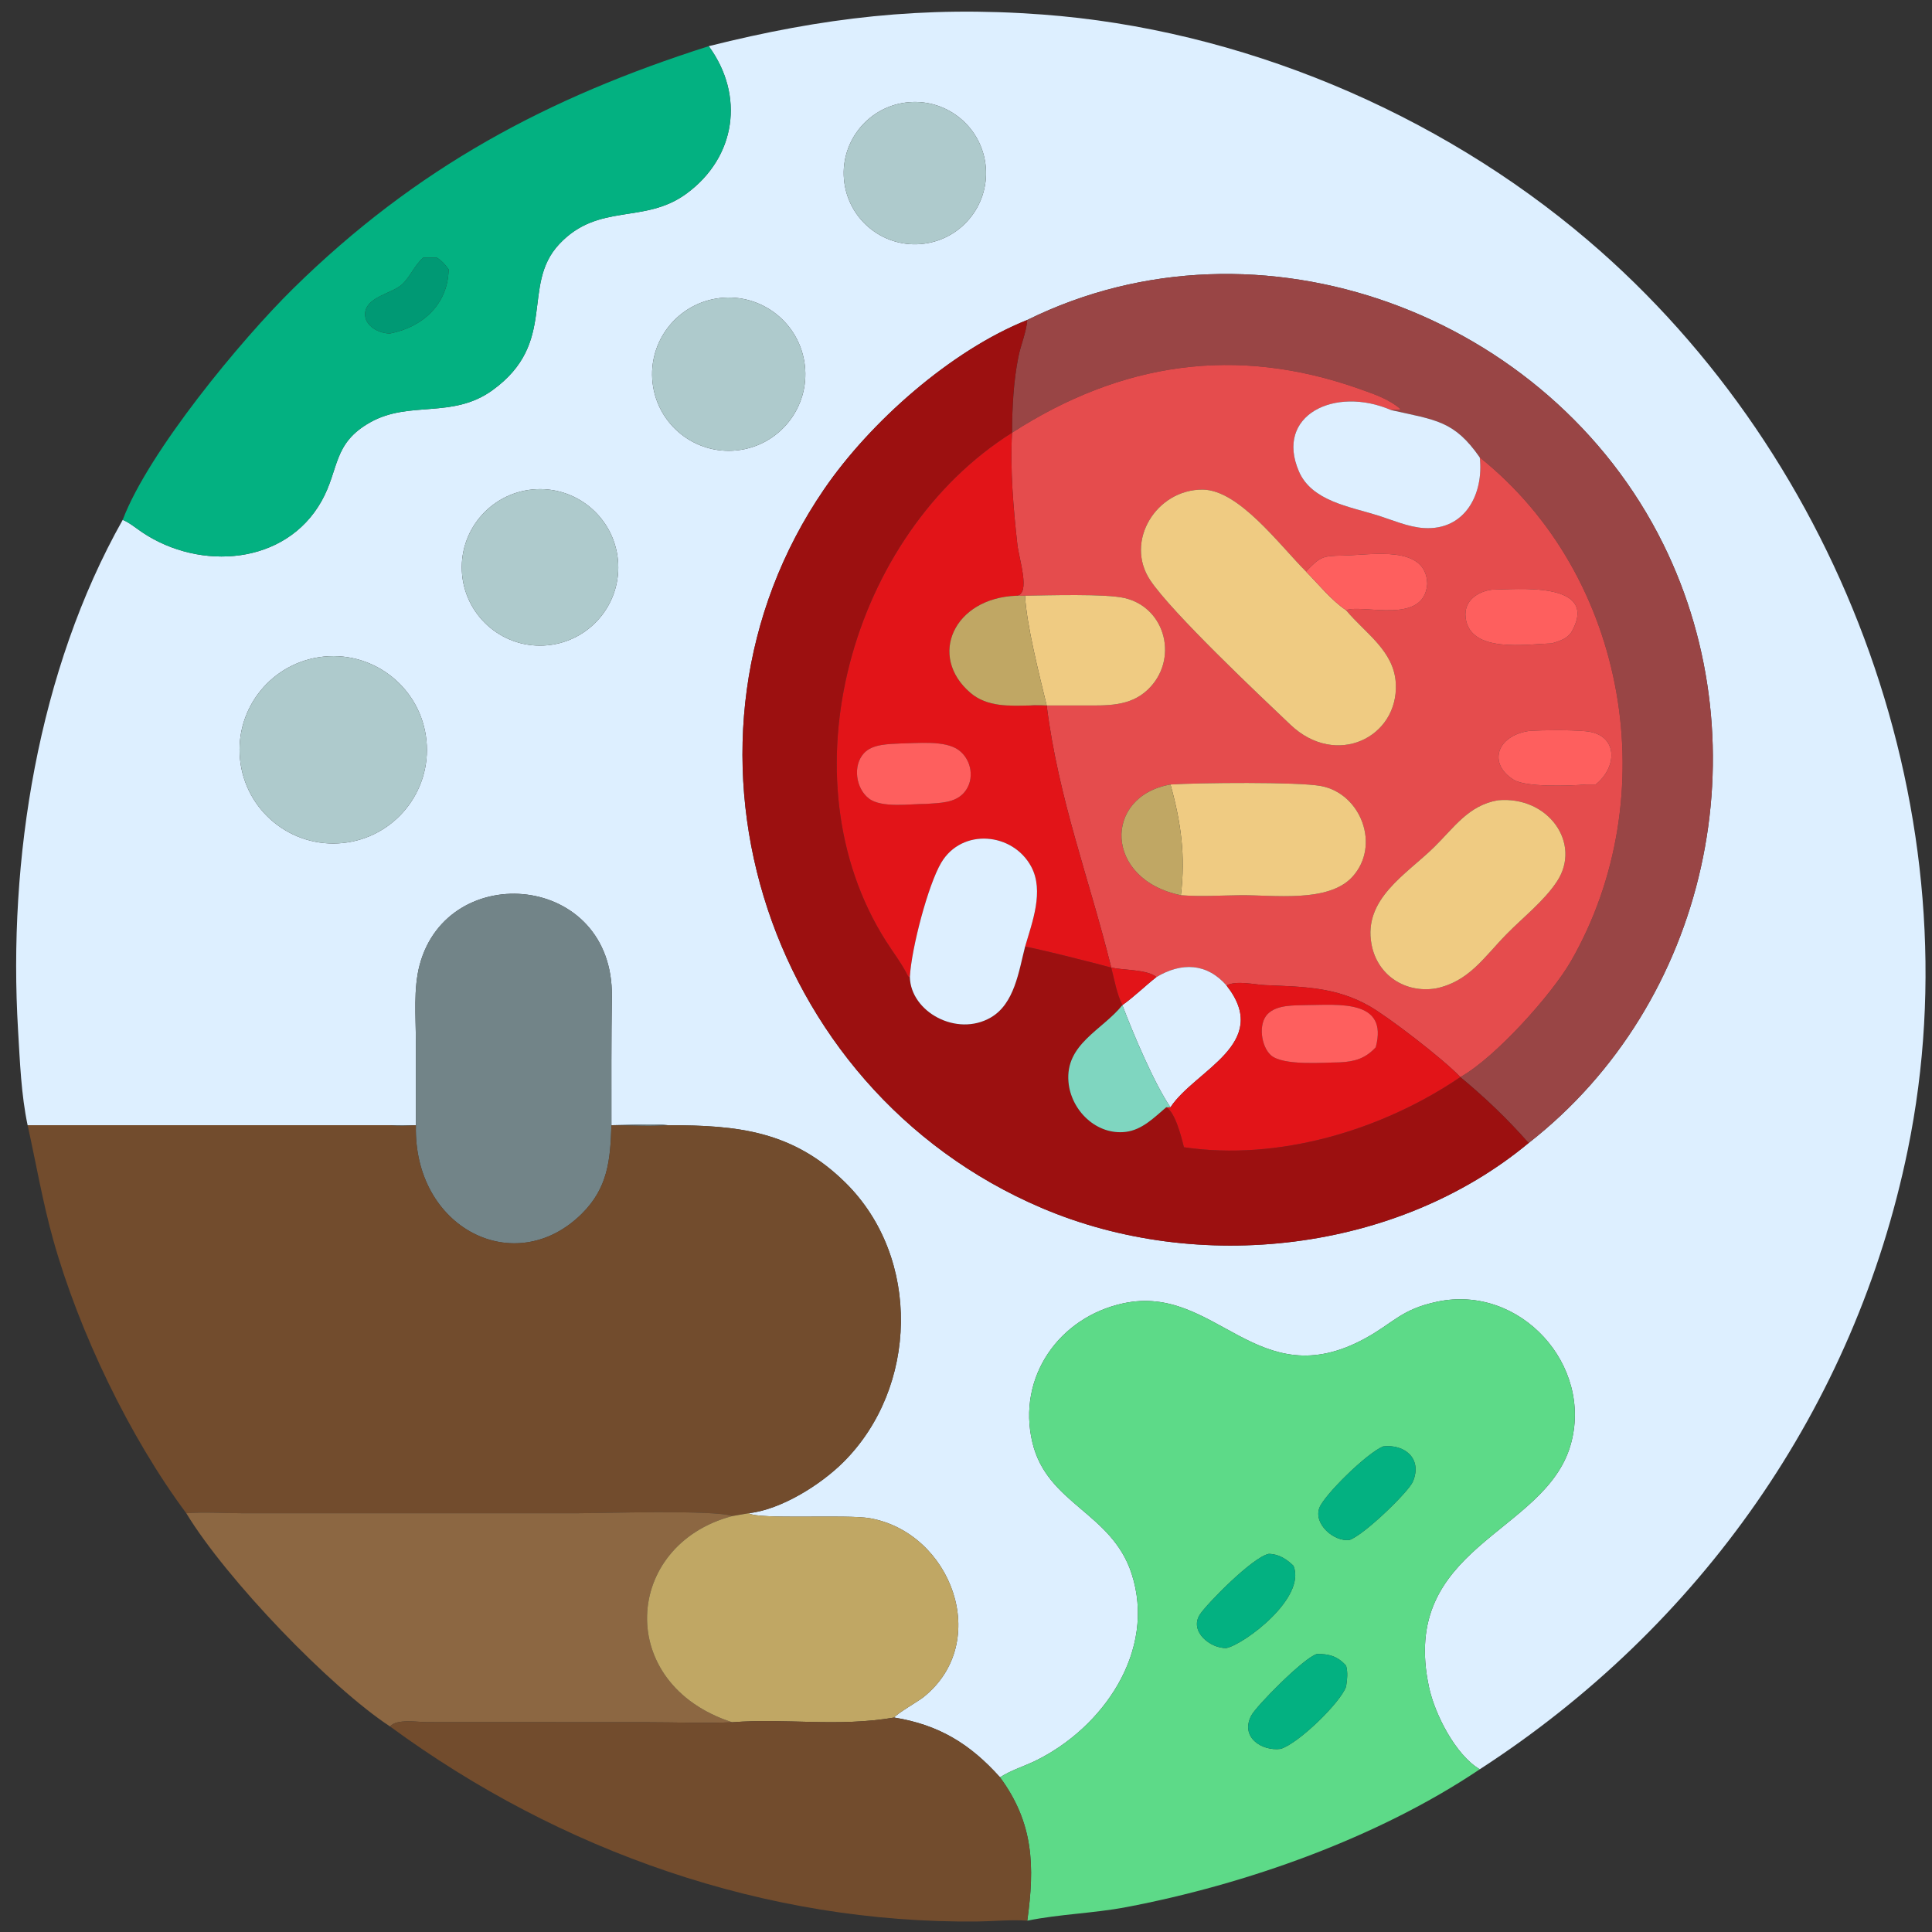 <?xml version="1.0" encoding="utf-8" ?>
<svg xmlns="http://www.w3.org/2000/svg" xmlns:xlink="http://www.w3.org/1999/xlink" width="1024" height="1024">
	<rect width="100%" height="100%" fill="#333333" stroke="none"/>
	<path fill="#DDEFFF" transform="scale(2 2)" d="M187.829 12.233C218.117 4.639 244.574 1.504 276.204 3.845C328.528 7.719 380.825 29.598 420.801 63.667C488.746 121.571 523.605 216.884 505.578 304.727C491.594 372.873 450.484 431.109 392.158 468.879C385.732 465.086 380.252 454.293 378.718 447.188C370.637 409.738 409.349 406.643 416.208 382.985C422.343 361.825 402.902 340.284 380.858 344.963C371.322 346.987 369.378 350.523 361.809 354.669C333.129 370.381 322.272 340.058 297.649 345.4C280.678 349.082 269.496 364.941 273.582 382.221C277.463 398.631 294.582 400.735 299.887 417.035C306.549 437.502 292.293 457.922 274.358 466.644C271.355 468.105 267.793 469.178 265.019 471.006C257.105 462.152 248.798 457.076 236.986 455.167C237.513 454.218 243.405 450.829 244.738 449.76C262.973 435.141 252.096 406.139 230.508 402.346C224.337 401.262 201.026 402.757 198.42 401.026C207.044 400.034 217.46 393.505 223.525 387.459C243.287 367.762 244.173 333.337 224.102 313.477C210.173 299.694 195.541 298.177 177.013 298.193C173.656 297.723 165.92 298.18 162.033 298.193C162.023 286.842 161.988 275.495 162.151 264.146C162.622 231.334 118.736 227.601 111.22 255.686C109.517 262.048 110.209 269.41 110.209 275.974L110.219 298.193L103.407 298.193L7.32 298.193C5.603 290.062 5.285 281.365 4.789 273.081C2.079 227.827 10.056 177.62 32.523 137.763C34.361 138.53 36.106 140.014 37.772 141.126C53.051 151.324 75.71 149.744 85.216 132.795C89.972 124.314 88.126 117.537 98.129 111.917C108.547 106.064 119.878 111.106 130.519 103.406C148.015 90.747 137.879 75.699 148.211 64.689C158.627 53.59 170.694 59.536 181.892 51.337C195.09 41.675 197.378 25.281 187.829 12.233ZM272.239 84.792C252.025 92.861 230.6 111.817 218.374 129.679C173.347 195.466 201.598 288.356 276.012 320.105C317.53 337.818 370.169 331.914 405.104 302.909C452.616 265.835 467.428 198.133 440.779 144.191C410.629 83.16 333.722 54.454 272.239 84.792ZM239.891 27.195C229.593 28.606 222.378 38.084 223.759 48.386C225.14 58.688 234.597 65.931 244.904 64.579C255.252 63.222 262.53 53.718 261.143 43.373C259.756 33.029 250.232 25.778 239.891 27.195ZM190.761 78.99C179.641 80.29 171.671 90.346 172.944 101.469C174.217 112.593 184.252 120.588 195.379 119.342C206.545 118.092 214.574 108.014 213.296 96.852C212.019 85.689 201.921 77.685 190.761 78.99ZM142.211 129.641C130.745 130.14 121.865 139.858 122.398 151.323C122.931 162.788 132.674 171.64 144.138 171.073C155.554 170.509 164.361 160.814 163.83 149.396C163.299 137.979 153.63 129.143 142.211 129.641ZM85.897 173.997C72.224 175.332 62.234 187.517 63.606 201.186C64.977 214.855 77.189 224.812 90.854 223.404C104.468 222.001 114.379 209.846 113.012 196.228C111.646 182.611 99.518 172.667 85.897 173.997Z"/>
	<path fill="#03B181" transform="scale(2 2)" d="M32.523 137.763C39.292 119.817 63.863 90.073 77.676 76.489C110.319 44.386 145.084 25.847 187.829 12.233C197.378 25.281 195.09 41.675 181.892 51.337C170.694 59.536 158.627 53.59 148.211 64.689C137.879 75.699 148.015 90.747 130.519 103.406C119.878 111.106 108.547 106.064 98.129 111.917C88.126 117.537 89.972 124.314 85.216 132.795C75.71 149.744 53.051 151.324 37.772 141.126C36.106 140.014 34.361 138.53 32.523 137.763ZM112.154 68.296C109.798 70.356 108.768 73.309 106.544 75.381C103.968 77.78 97.046 78.652 96.755 83.016C96.528 86.425 100.527 88.434 103.407 88.37C112.101 86.655 118.739 80.556 118.89 71.387C117.998 70.13 117.115 69.12 115.786 68.296C114.578 68.275 113.361 68.219 112.154 68.296Z"/>
	<path fill="#AECACC" transform="scale(2 2)" d="M244.904 64.579C234.597 65.931 225.14 58.688 223.759 48.386C222.378 38.084 229.593 28.606 239.891 27.195C250.232 25.778 259.756 33.029 261.143 43.373C262.53 53.718 255.252 63.222 244.904 64.579Z"/>
	<path fill="#009974" transform="scale(2 2)" d="M103.407 88.37C100.527 88.434 96.528 86.425 96.755 83.016C97.046 78.652 103.968 77.78 106.544 75.381C108.768 73.309 109.798 70.356 112.154 68.296C113.361 68.219 114.578 68.275 115.786 68.296C117.115 69.12 117.998 70.13 118.89 71.387C118.739 80.556 112.101 86.655 103.407 88.37Z"/>
	<path fill="#994545" transform="scale(2 2)" d="M272.239 84.792C333.722 54.454 410.629 83.16 440.779 144.191C467.428 198.133 452.616 265.835 405.104 302.909C399.436 296.464 393.607 290.916 387.007 285.434L387.007 285.434C396.269 280.268 411.278 263.515 416.35 254.667C441.2 211.317 431.563 152.736 392.158 121.23C385.38 111.473 380.528 111.341 368.704 108.687C369.474 108.539 370.179 108.519 370.964 108.569L371.085 108.356C368.025 105.73 364.099 104.431 360.357 103.099C327.52 91.418 297.082 96.082 268.204 114.673C268.231 108.047 268.574 101.047 269.888 94.542C270.539 91.319 271.982 88.054 272.239 84.792Z"/>
	<path fill="#AECACC" transform="scale(2 2)" d="M195.379 119.342C184.252 120.588 174.217 112.593 172.944 101.469C171.671 90.346 179.641 80.29 190.761 78.99C201.921 77.685 212.019 85.689 213.296 96.852C214.574 108.014 206.545 118.092 195.379 119.342Z"/>
	<path fill="#9C1010" transform="scale(2 2)" d="M405.104 302.909C370.169 331.914 317.53 337.818 276.012 320.105C201.598 288.356 173.347 195.466 218.374 129.679C230.6 111.817 252.025 92.861 272.239 84.792C271.982 88.054 270.539 91.319 269.888 94.542C268.574 101.047 268.231 108.047 268.204 114.673L268.204 114.673C225.438 141.583 207.381 206.153 234.744 249.329C236.718 252.442 239.062 255.447 240.676 258.768L241.122 258.928C241.339 268.153 253.525 274.879 262.559 269.656C268.861 266.013 269.992 257.37 271.649 250.911C272.567 250.774 291.402 255.545 294.494 256.421C295.325 259.642 295.951 263.403 297.444 266.365C292.114 273.018 282.26 276.672 283.159 286.755C283.829 294.28 290.577 300.923 298.376 299.954C302.688 299.418 305.901 296.13 309.062 293.435C311.477 294.754 313.102 301.431 313.759 304.033C338.773 307.728 366.235 299.559 387.007 285.434C393.607 290.916 399.436 296.464 405.104 302.909Z"/>
	<path fill="#E54C4D" transform="scale(2 2)" d="M368.704 108.687C353.733 102.198 337.752 110.042 344.247 124.974C347.645 132.785 357.686 134.264 364.957 136.539C368.911 137.776 373.199 139.685 377.351 139.943C388.41 140.63 393.243 130.706 392.158 121.23C431.563 152.736 441.2 211.317 416.35 254.667C411.278 263.515 396.269 280.268 387.007 285.434C382.576 280.726 368.052 269.568 362.936 266.645C353.977 261.527 345.227 261.499 335.34 261.074C332.518 260.953 327.64 259.758 325.04 261.16C319.827 255.2 313.131 254.949 306.468 258.928C304.012 256.885 297.817 257.156 294.494 256.421C288.694 232.921 280.504 211.882 277.382 186.954C275.924 187.002 274.478 186.986 273.02 186.954C274.466 186.758 275.93 186.883 277.382 186.954L287.145 186.954C293.215 186.964 299.398 187.29 304.145 182.795C312.404 174.974 309.066 161.114 298.103 158.505C293.035 157.298 277.637 157.774 271.649 157.872C270.897 157.921 270.121 157.879 269.367 157.872C273.223 157.51 270.048 148.21 269.611 144.294C268.557 134.856 267.651 124.153 268.204 114.673L268.204 114.673C297.082 96.082 327.52 91.418 360.357 103.099C364.099 104.431 368.025 105.73 371.085 108.356L370.964 108.569C370.179 108.519 369.474 108.539 368.704 108.687ZM346.105 151.457C339.006 144.342 328.307 129.828 318.722 129.754C306.48 129.659 297.925 143.427 304.823 153.77C310.546 162.349 333.928 184.421 342.017 192.093C354.08 203.535 370.573 195.445 369.907 181.206C369.497 172.461 361.786 167.83 356.729 161.709C361.196 160.009 377.457 165.749 378.239 154.718C377.933 144.258 363.594 147.093 355.919 147.229C350.446 147.326 349.957 147.469 346.105 151.457ZM310.191 207.905C292.297 211.034 292.59 233.09 312.943 237.238C318.214 237.656 323.467 237.299 328.742 237.241C337.398 237.147 352.057 239.343 358.417 232.343C365.915 224.09 360.701 210.317 350.108 208.312C343.984 207.152 317.469 207.427 310.191 207.905ZM395.4 156.263C391.526 156.754 387.9 159.245 388.4 163.627C389.502 173.285 404.645 170.672 411.221 170.515C413.363 169.849 415.513 169.282 416.654 167.159C423.812 153.853 401.49 156.225 395.4 156.263ZM405.104 193.721C396.542 195.056 394.32 202.438 401.163 206.66C404.397 208.655 415.732 208.289 420.311 207.905L422.857 207.905C428.729 203.265 428.911 194.55 420.189 193.776C416.127 193.415 409.171 193.43 405.104 193.721ZM396.988 212.077C389.165 213.402 385.359 219.304 380.049 224.508C372.627 231.782 361.225 238.21 363.465 250.254C364.996 258.484 372.406 263.267 380.51 261.944C389.27 260.138 393.266 253.684 399.189 247.63C403.58 243.141 409.154 238.836 412.609 233.595C419.241 223.534 410.344 210.886 396.988 212.077Z"/>
	<path fill="#DDEFFF" transform="scale(2 2)" d="M392.158 121.23C393.243 130.706 388.41 140.63 377.351 139.943C373.199 139.685 368.911 137.776 364.957 136.539C357.686 134.264 347.645 132.785 344.247 124.974C337.752 110.042 353.733 102.198 368.704 108.687C380.528 111.341 385.38 111.473 392.158 121.23Z"/>
	<path fill="#E21418" transform="scale(2 2)" d="M241.122 258.928L240.676 258.768C239.062 255.447 236.718 252.442 234.744 249.329C207.381 206.153 225.438 141.583 268.204 114.673C267.651 124.153 268.557 134.856 269.611 144.294C270.048 148.21 273.223 157.51 269.367 157.872C252.703 158.482 245.862 173.922 257.164 183.597C261.629 187.419 267.522 187.063 273.02 186.954C274.478 186.986 275.924 187.002 277.382 186.954C280.504 211.882 288.694 232.921 294.494 256.421C291.402 255.545 272.567 250.774 271.649 250.911C273.545 244.384 276.738 236.167 273.307 229.714C268.461 220.597 254.934 219.337 249.43 228.63C245.993 234.433 241.55 251.185 241.122 258.928ZM238.746 197.025C235.575 197.212 231.228 197.103 228.931 199.634C225.939 202.93 226.806 208.931 230.235 211.591C233.647 214.239 241.347 213.006 245.531 213.038C249.009 212.763 253.101 212.879 255.559 209.97C258.391 206.619 257.531 201.334 254.061 198.779C250.442 196.114 243.055 196.989 238.746 197.025Z"/>
	<path fill="#AECACC" transform="scale(2 2)" d="M144.138 171.073C132.674 171.64 122.931 162.788 122.398 151.323C121.865 139.858 130.745 130.14 142.211 129.641C153.63 129.143 163.299 137.979 163.83 149.396C164.361 160.814 155.554 170.509 144.138 171.073Z"/>
	<path fill="#EFCB82" transform="scale(2 2)" d="M356.729 161.709C361.786 167.83 369.497 172.461 369.907 181.206C370.573 195.445 354.08 203.535 342.017 192.093C333.928 184.421 310.546 162.349 304.823 153.77C297.925 143.427 306.48 129.659 318.722 129.754C328.307 129.828 339.006 144.342 346.105 151.457C349.385 154.797 352.866 159.115 356.729 161.709Z"/>
	<path fill="#FE5F5E" transform="scale(2 2)" d="M346.105 151.457C349.957 147.469 350.446 147.326 355.919 147.229C363.594 147.093 377.933 144.258 378.239 154.718C377.457 165.749 361.196 160.009 356.729 161.709C352.866 159.115 349.385 154.797 346.105 151.457Z"/>
	<path fill="#FE5F5E" transform="scale(2 2)" d="M411.221 170.515C404.645 170.672 389.502 173.285 388.4 163.627C387.9 159.245 391.526 156.754 395.4 156.263C401.49 156.225 423.812 153.853 416.654 167.159C415.513 169.282 413.363 169.849 411.221 170.515Z"/>
	<path fill="#EFCB82" transform="scale(2 2)" d="M271.649 157.872C277.637 157.774 293.035 157.298 298.103 158.505C309.066 161.114 312.404 174.974 304.145 182.795C299.398 187.29 293.215 186.964 287.145 186.954L277.382 186.954C275.435 178.911 272.018 165.523 271.649 157.872Z"/>
	<path fill="#C0A764" transform="scale(2 2)" d="M273.02 186.954C267.522 187.063 261.629 187.419 257.164 183.597C245.862 173.922 252.703 158.482 269.367 157.872C270.121 157.879 270.897 157.921 271.649 157.872C272.018 165.523 275.435 178.911 277.382 186.954C275.93 186.883 274.466 186.758 273.02 186.954Z"/>
	<path fill="#AECACC" transform="scale(2 2)" d="M90.854 223.404C77.189 224.812 64.977 214.855 63.606 201.186C62.234 187.517 72.224 175.332 85.897 173.997C99.518 172.667 111.646 182.611 113.012 196.228C114.379 209.846 104.468 222.001 90.854 223.404Z"/>
	<path fill="#FE5F5E" transform="scale(2 2)" d="M420.311 207.905C415.732 208.289 404.397 208.655 401.163 206.66C394.32 202.438 396.542 195.056 405.104 193.721C409.171 193.43 416.127 193.415 420.189 193.776C428.911 194.55 428.729 203.265 422.857 207.905L420.311 207.905Z"/>
	<path fill="#FE5F5E" transform="scale(2 2)" d="M245.531 213.038C241.347 213.006 233.647 214.239 230.235 211.591C226.806 208.931 225.939 202.93 228.931 199.634C231.228 197.103 235.575 197.212 238.746 197.025C243.055 196.989 250.442 196.114 254.061 198.779C257.531 201.334 258.391 206.619 255.559 209.97C253.101 212.879 249.009 212.763 245.531 213.038Z"/>
	<path fill="#EFCB82" transform="scale(2 2)" d="M310.191 207.905C317.469 207.427 343.984 207.152 350.108 208.312C360.701 210.317 365.915 224.09 358.417 232.343C352.057 239.343 337.398 237.147 328.742 237.241C323.467 237.299 318.214 237.656 312.943 237.238C314.195 226.855 313.017 218.107 310.191 207.905Z"/>
	<path fill="#C0A764" transform="scale(2 2)" d="M312.943 237.238C292.59 233.09 292.297 211.034 310.191 207.905C313.017 218.107 314.195 226.855 312.943 237.238Z"/>
	<path fill="#EFCB82" transform="scale(2 2)" d="M380.51 261.944C372.406 263.267 364.996 258.484 363.465 250.254C361.225 238.21 372.627 231.782 380.049 224.508C385.359 219.304 389.165 213.402 396.988 212.077C410.344 210.886 419.241 223.534 412.609 233.595C409.154 238.836 403.58 243.141 399.189 247.63C393.266 253.684 389.27 260.138 380.51 261.944Z"/>
	<path fill="#DDEFFF" transform="scale(2 2)" d="M241.122 258.928C241.55 251.185 245.993 234.433 249.43 228.63C254.934 219.337 268.461 220.597 273.307 229.714C276.738 236.167 273.545 244.384 271.649 250.911C269.992 257.37 268.861 266.013 262.559 269.656C253.525 274.879 241.339 268.153 241.122 258.928Z"/>
	<path fill="#728488" transform="scale(2 2)" d="M103.407 298.193L110.219 298.193L110.209 275.974C110.209 269.41 109.517 262.048 111.22 255.686C118.736 227.601 162.622 231.334 162.151 264.146C161.988 275.495 162.023 286.842 162.033 298.193C165.92 298.18 173.656 297.723 177.013 298.193C172.114 298.545 166.957 298.209 162.033 298.193C161.748 307.398 161.114 314.786 154.193 321.646C136.498 339.186 109.492 325.515 110.219 298.193C107.944 298.327 105.677 298.454 103.407 298.193Z"/>
	<path fill="#DDEFFF" transform="scale(2 2)" d="M306.468 258.928C313.131 254.949 319.827 255.2 325.04 261.16C337.19 276.597 316.685 283.562 310.191 293.435C306.028 287.485 300.069 273.409 297.444 266.365C300.607 264.121 303.401 261.319 306.468 258.928Z"/>
	<path fill="#E21418" transform="scale(2 2)" d="M294.494 256.421C297.817 257.156 304.012 256.885 306.468 258.928C303.401 261.319 300.607 264.121 297.444 266.365L297.444 266.365C295.951 263.403 295.325 259.642 294.494 256.421Z"/>
	<path fill="#E21418" transform="scale(2 2)" d="M325.04 261.16C327.64 259.758 332.518 260.953 335.34 261.074C345.227 261.499 353.977 261.527 362.936 266.645C368.052 269.568 382.576 280.726 387.007 285.434L387.007 285.434C366.235 299.559 338.773 307.728 313.759 304.033C313.102 301.431 311.477 294.754 309.062 293.435L310.191 293.435C316.685 283.562 337.19 276.597 325.04 261.16ZM346.105 266.365C342.863 266.459 338.382 266.248 335.938 268.727C333.378 271.324 334.215 277.298 336.774 279.618C339.976 282.522 350.867 281.556 355.022 281.537C358.979 281.346 361.783 280.557 364.582 277.551C368.044 264.715 354.592 266.31 346.105 266.365Z"/>
	<path fill="#FE5F5E" transform="scale(2 2)" d="M355.022 281.537C350.867 281.556 339.976 282.522 336.774 279.618C334.215 277.298 333.378 271.324 335.938 268.727C338.382 266.248 342.863 266.459 346.105 266.365C354.592 266.31 368.044 264.715 364.582 277.551C361.783 280.557 358.979 281.346 355.022 281.537Z"/>
	<path fill="#7FD6C0" transform="scale(2 2)" d="M297.444 266.365L297.444 266.365C300.069 273.409 306.028 287.485 310.191 293.435L309.062 293.435C305.901 296.13 302.688 299.418 298.376 299.954C290.577 300.923 283.829 294.28 283.159 286.755C282.26 276.672 292.114 273.018 297.444 266.365Z"/>
	<path fill="#724C2D" transform="scale(2 2)" d="M7.32 298.193L103.407 298.193C105.677 298.454 107.944 298.327 110.219 298.193C109.492 325.515 136.498 339.186 154.193 321.646C161.114 314.786 161.748 307.398 162.033 298.193C166.957 298.209 172.114 298.545 177.013 298.193C195.541 298.177 210.173 299.694 224.102 313.477C244.173 333.337 243.287 367.762 223.525 387.459C217.46 393.505 207.044 400.034 198.42 401.026L194.044 401.772C189.454 400.052 159.001 401.026 152.994 401.025L64.28 401.025C59.38 401.024 54.232 400.648 49.367 401.026C34.404 380.929 20.976 353.066 14.112 328.591C11.293 318.542 9.578 308.354 7.32 298.193Z"/>
	<path fill="#5DDA88" transform="scale(2 2)" d="M392.158 468.879C364.997 487.1 330.192 499.392 298.406 505.42C289.754 507.061 280.821 507.249 272.239 509.002C274.244 494.595 273.948 483.136 265.019 471.006C267.793 469.178 271.355 468.105 274.358 466.644C292.293 457.922 306.549 437.502 299.887 417.035C294.582 400.735 277.463 398.631 273.582 382.221C269.496 364.941 280.678 349.082 297.649 345.4C322.272 340.058 333.129 370.381 361.809 354.669C369.378 350.523 371.322 346.987 380.858 344.963C402.902 340.284 422.343 361.825 416.208 382.985C409.349 406.643 370.637 409.738 378.718 447.188C380.252 454.293 385.732 465.086 392.158 468.879ZM366.541 383.315C362.139 385.142 350.967 396.191 349.667 399.55C347.987 403.889 353.624 408.736 357.71 408.079C361.756 406.559 373.305 395.312 374.426 392.653C377.019 386.501 372.187 382.649 366.541 383.315ZM336.24 411.789C331.964 412.636 319.701 425.161 317.962 427.891C315.123 432.348 320.778 436.913 325.04 436.749C329.799 435.686 346.194 423.512 342.798 414.959C340.968 413.18 338.882 411.822 336.24 411.789ZM348.999 438.323C345.541 439.296 332.905 452.138 331.597 454.647C328.629 460.344 334.309 464.111 339.383 463.476C344.195 462.003 355.326 451.082 356.729 446.96C357.001 445.025 357.244 443.325 356.729 441.399C354.441 438.908 352.216 438.285 348.999 438.323Z"/>
	<path fill="#03B181" transform="scale(2 2)" d="M357.71 408.079C353.624 408.736 347.987 403.889 349.667 399.55C350.967 396.191 362.139 385.142 366.541 383.315C372.187 382.649 377.019 386.501 374.426 392.653C373.305 395.312 361.756 406.559 357.71 408.079Z"/>
	<path fill="#8C6742" transform="scale(2 2)" d="M49.367 401.026C54.232 400.648 59.38 401.024 64.28 401.025L152.994 401.025C159.001 401.026 189.454 400.052 194.044 401.772C165.115 409.431 162.808 446.327 194.044 456.42C186.683 456.736 179.169 456.421 171.793 456.421L113.157 456.396C110.849 456.39 104.926 455.421 103.407 457.56C87.523 447.143 60.029 418.576 49.367 401.026Z"/>
	<path fill="#C0A764" transform="scale(2 2)" d="M194.044 401.772L198.42 401.026C201.026 402.757 224.337 401.262 230.508 402.346C252.096 406.139 262.973 435.141 244.738 449.76C243.405 450.829 237.513 454.218 236.986 455.167C221.849 457.744 208.285 455.284 194.044 456.42C162.808 446.327 165.115 409.431 194.044 401.772Z"/>
	<path fill="#03B181" transform="scale(2 2)" d="M325.04 436.749C320.778 436.913 315.123 432.348 317.962 427.891C319.701 425.161 331.964 412.636 336.24 411.789C338.882 411.822 340.968 413.18 342.798 414.959C346.194 423.512 329.799 435.686 325.04 436.749Z"/>
	<path fill="#03B181" transform="scale(2 2)" d="M339.383 463.476C334.309 464.111 328.629 460.344 331.597 454.647C332.905 452.138 345.541 439.296 348.999 438.323C352.216 438.285 354.441 438.908 356.729 441.399C357.244 443.325 357.001 445.025 356.729 446.96C355.326 451.082 344.195 462.003 339.383 463.476Z"/>
	<path fill="#724C2D" transform="scale(2 2)" d="M194.044 456.42C208.285 455.284 221.849 457.744 236.986 455.167C248.798 457.076 257.105 462.152 265.019 471.006C273.948 483.136 274.244 494.595 272.239 509.002C267.863 508.69 263.447 509.166 259.064 509.213C202.92 509.814 148.441 490.6 103.407 457.56C104.926 455.421 110.849 456.39 113.157 456.396L171.793 456.421C179.169 456.421 186.683 456.736 194.044 456.42Z"/>
</svg>
